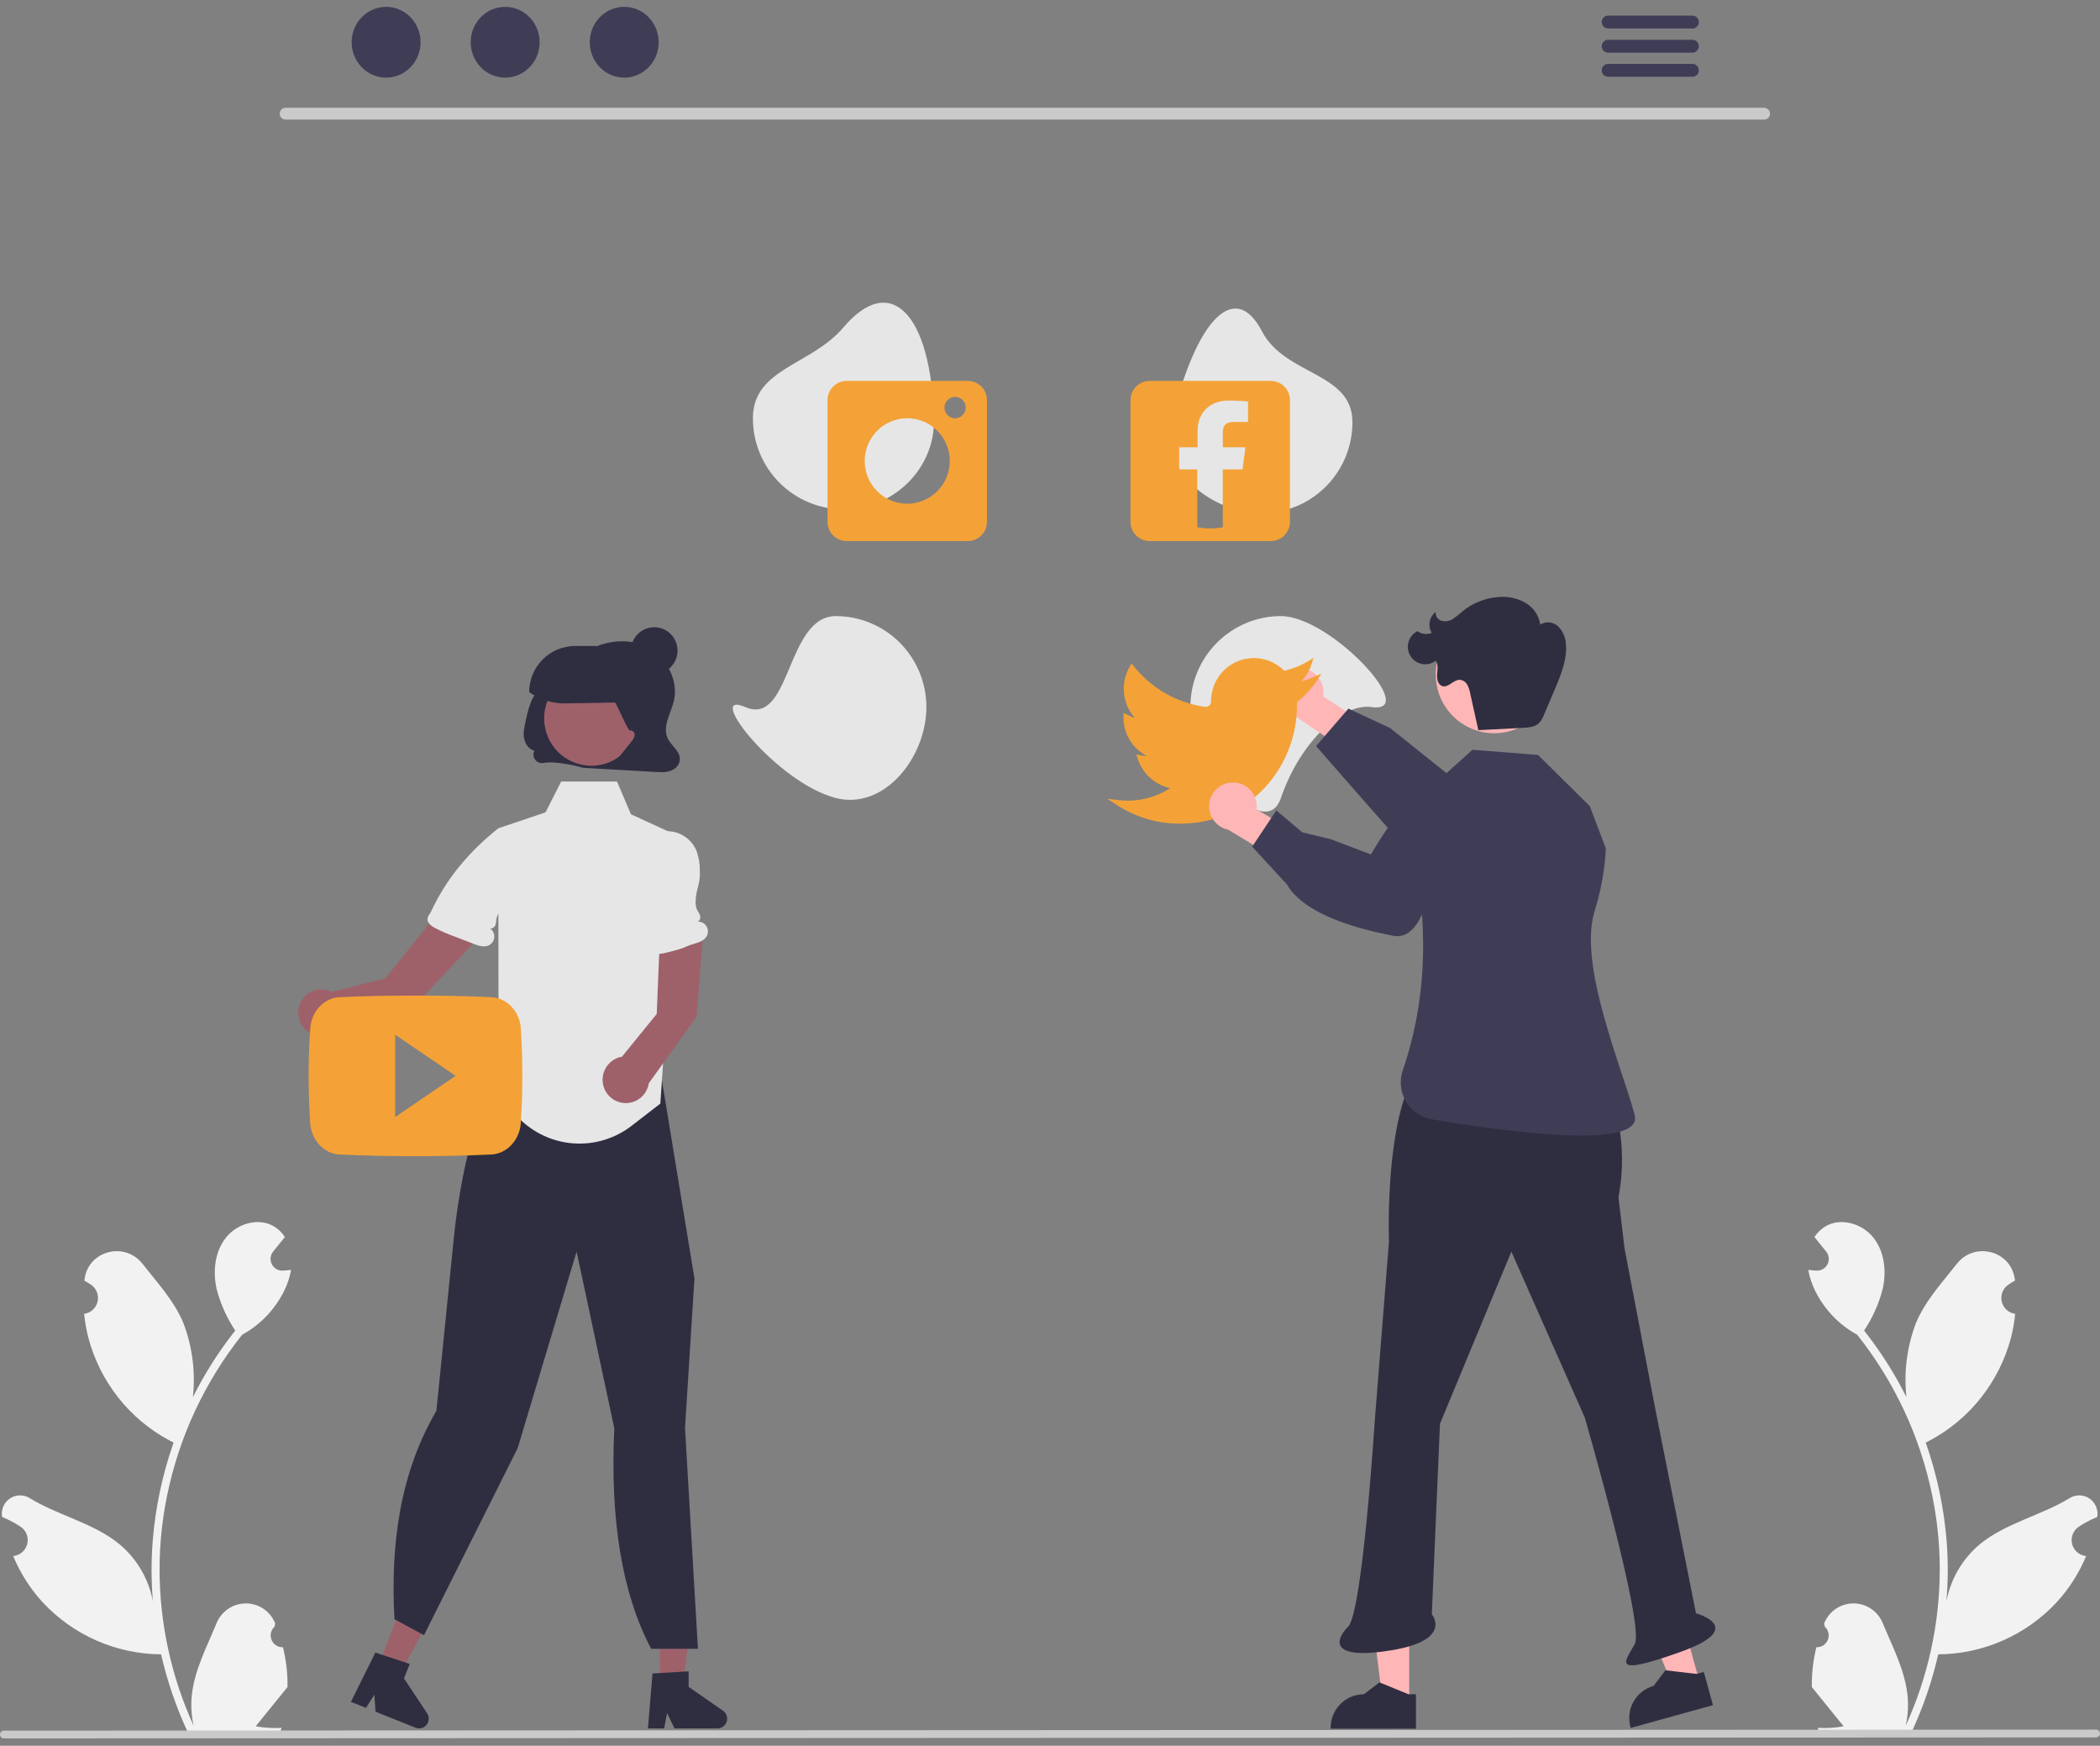 <svg width="148" height="123" viewBox="0 0 148 123" fill="none" xmlns="http://www.w3.org/2000/svg">
<rect x="0" y="0" width="148" height="123" fill="#808080" stroke="none"/>
<g clip-path="url(#clip0_598_231)">
<path d="M19.942 116.059C19.772 116.066 19.604 116.022 19.46 115.93C19.317 115.839 19.205 115.706 19.139 115.548C19.074 115.391 19.058 115.217 19.094 115.05C19.13 114.883 19.216 114.732 19.341 114.616C19.362 114.532 19.377 114.472 19.398 114.389C19.39 114.371 19.383 114.353 19.375 114.334C19.204 113.929 18.918 113.583 18.552 113.34C18.185 113.098 17.756 112.969 17.317 112.971C16.879 112.972 16.45 113.104 16.086 113.349C15.721 113.595 15.437 113.943 15.269 114.35C14.598 115.974 13.743 117.601 13.532 119.319C13.44 120.078 13.479 120.848 13.648 121.593C12.07 118.138 11.251 114.382 11.246 110.581C11.246 109.627 11.299 108.674 11.404 107.726C11.492 106.949 11.613 106.177 11.768 105.411C12.613 101.255 14.428 97.359 17.064 94.043C18.34 93.344 19.371 92.269 20.02 90.963C20.255 90.494 20.421 89.993 20.513 89.475C20.369 89.494 20.223 89.506 20.079 89.516C20.034 89.518 19.987 89.52 19.942 89.523L19.925 89.523C19.767 89.531 19.61 89.492 19.474 89.411C19.337 89.331 19.226 89.213 19.155 89.071C19.084 88.929 19.055 88.769 19.072 88.611C19.089 88.453 19.151 88.303 19.251 88.18C19.313 88.103 19.375 88.026 19.437 87.95C19.532 87.831 19.628 87.715 19.723 87.597C19.734 87.585 19.744 87.573 19.753 87.561C19.862 87.426 19.97 87.293 20.079 87.158C19.881 86.849 19.614 86.591 19.3 86.402C18.213 85.763 16.712 86.206 15.927 87.194C15.139 88.182 14.99 89.568 15.264 90.802C15.533 91.853 15.978 92.849 16.58 93.749C16.521 93.825 16.46 93.899 16.401 93.975C15.323 95.367 14.383 96.862 13.595 98.438C13.787 96.672 13.558 94.886 12.928 93.226C12.29 91.679 11.093 90.376 10.039 89.039C8.773 87.432 6.177 88.133 5.954 90.17C5.951 90.189 5.949 90.209 5.947 90.229C6.104 90.317 6.257 90.412 6.407 90.511C6.595 90.638 6.741 90.818 6.826 91.029C6.91 91.24 6.929 91.472 6.88 91.694C6.831 91.916 6.716 92.118 6.551 92.274C6.386 92.43 6.178 92.531 5.954 92.566L5.931 92.57C5.987 93.136 6.085 93.698 6.226 94.249C6.633 95.789 7.353 97.228 8.339 98.476C9.326 99.724 10.559 100.753 11.961 101.499C12.053 101.547 12.143 101.594 12.235 101.639C11.443 103.892 10.947 106.238 10.758 108.619C10.651 110.024 10.657 111.435 10.777 112.839L10.77 112.789C10.468 111.228 9.638 109.82 8.422 108.802C6.616 107.311 4.063 106.762 2.115 105.565C1.907 105.431 1.667 105.36 1.421 105.359C1.174 105.359 0.933 105.429 0.725 105.561C0.518 105.694 0.352 105.883 0.248 106.107C0.144 106.331 0.106 106.58 0.138 106.825C0.141 106.843 0.143 106.86 0.146 106.878C0.437 106.997 0.719 107.133 0.993 107.288C1.15 107.376 1.303 107.47 1.453 107.57C1.641 107.696 1.787 107.877 1.871 108.088C1.956 108.299 1.975 108.531 1.926 108.753C1.877 108.975 1.762 109.177 1.597 109.333C1.432 109.488 1.223 109.59 0.999 109.625L0.976 109.628C0.96 109.631 0.946 109.633 0.929 109.636C1.426 110.826 2.122 111.921 2.989 112.874C4.059 114.028 5.353 114.95 6.791 115.583C8.228 116.217 9.78 116.549 11.35 116.559H11.352C11.778 118.418 12.396 120.229 13.195 121.961H19.777C19.801 121.887 19.822 121.811 19.843 121.738C19.234 121.776 18.622 121.74 18.022 121.629C18.51 121.027 18.998 120.42 19.487 119.819C19.498 119.807 19.508 119.796 19.517 119.783C19.765 119.475 20.015 119.17 20.263 118.862L20.263 118.861C20.276 117.917 20.169 116.975 19.942 116.059L19.942 116.059Z" fill="#F2F2F2"/>
<path d="M128.011 116.059C128.181 116.066 128.349 116.022 128.493 115.93C128.636 115.839 128.748 115.706 128.814 115.548C128.879 115.391 128.895 115.217 128.859 115.05C128.823 114.883 128.737 114.732 128.612 114.616C128.591 114.532 128.576 114.472 128.555 114.389C128.563 114.371 128.57 114.353 128.578 114.334C128.749 113.929 129.035 113.583 129.401 113.34C129.768 113.098 130.197 112.969 130.636 112.971C131.074 112.972 131.503 113.104 131.867 113.349C132.232 113.595 132.516 113.943 132.684 114.35C133.355 115.974 134.21 117.601 134.421 119.319C134.514 120.078 134.474 120.848 134.305 121.593C135.883 118.138 136.702 114.382 136.707 110.581C136.707 109.627 136.655 108.674 136.549 107.726C136.462 106.949 136.34 106.177 136.186 105.411C135.34 101.255 133.525 97.359 130.889 94.043C129.613 93.344 128.582 92.269 127.933 90.963C127.698 90.494 127.532 89.993 127.44 89.475C127.584 89.494 127.73 89.506 127.874 89.516C127.919 89.518 127.966 89.52 128.011 89.523L128.028 89.523C128.186 89.531 128.343 89.492 128.479 89.411C128.616 89.331 128.727 89.213 128.798 89.071C128.869 88.929 128.898 88.769 128.881 88.611C128.864 88.453 128.802 88.303 128.702 88.18C128.64 88.103 128.578 88.026 128.516 87.95C128.421 87.831 128.325 87.715 128.23 87.597C128.219 87.585 128.209 87.573 128.2 87.561C128.091 87.426 127.983 87.293 127.874 87.158C128.072 86.849 128.339 86.591 128.653 86.402C129.74 85.763 131.241 86.206 132.026 87.194C132.814 88.182 132.963 89.568 132.689 90.802C132.42 91.853 131.975 92.849 131.373 93.749C131.432 93.825 131.493 93.899 131.552 93.975C132.63 95.367 133.57 96.862 134.358 98.438C134.166 96.672 134.395 94.886 135.025 93.226C135.663 91.679 136.86 90.376 137.914 89.039C139.18 87.432 141.776 88.133 141.999 90.17C142.002 90.189 142.004 90.209 142.006 90.229C141.849 90.317 141.696 90.412 141.546 90.511C141.358 90.638 141.212 90.818 141.127 91.029C141.043 91.24 141.024 91.472 141.073 91.694C141.122 91.916 141.237 92.118 141.402 92.274C141.567 92.43 141.775 92.531 141.999 92.566L142.022 92.57C141.966 93.136 141.868 93.698 141.727 94.249C141.32 95.789 140.6 97.228 139.614 98.476C138.627 99.723 137.394 100.753 135.992 101.499C135.9 101.547 135.81 101.594 135.718 101.639C136.51 103.892 137.006 106.238 137.195 108.619C137.302 110.024 137.296 111.435 137.176 112.839L137.184 112.789C137.486 111.228 138.315 109.82 139.531 108.802C141.337 107.311 143.89 106.762 145.838 105.565C146.046 105.431 146.286 105.36 146.533 105.359C146.779 105.359 147.02 105.429 147.228 105.561C147.435 105.694 147.601 105.883 147.705 106.107C147.809 106.331 147.847 106.58 147.815 106.825C147.812 106.843 147.81 106.86 147.807 106.878C147.517 106.997 147.234 107.133 146.96 107.288C146.804 107.376 146.65 107.47 146.5 107.57C146.312 107.696 146.166 107.877 146.082 108.088C145.997 108.299 145.978 108.531 146.027 108.753C146.076 108.975 146.191 109.177 146.356 109.333C146.522 109.488 146.73 109.59 146.954 109.625L146.977 109.628C146.993 109.631 147.007 109.633 147.024 109.636C146.527 110.826 145.831 111.921 144.964 112.874C143.894 114.028 142.6 114.95 141.162 115.583C139.725 116.217 138.173 116.549 136.603 116.559H136.601C136.175 118.418 135.557 120.229 134.758 121.961H128.176C128.152 121.887 128.131 121.811 128.11 121.738C128.719 121.776 129.331 121.74 129.931 121.629C129.443 121.027 128.955 120.42 128.466 119.819C128.455 119.807 128.445 119.796 128.436 119.783C128.188 119.475 127.938 119.17 127.69 118.862L127.69 118.861C127.677 117.917 127.785 116.975 128.011 116.059Z" fill="#F2F2F2"/>
<path d="M46.506 119.005H48.1L48.858 112.832H46.506V119.005Z" fill="#9E616A"/>
<path d="M45.986 117.908L48.532 117.756V118.851L50.953 120.53C51.072 120.613 51.162 120.732 51.21 120.87C51.257 121.008 51.259 121.158 51.216 121.297C51.173 121.436 51.086 121.558 50.969 121.644C50.852 121.731 50.711 121.778 50.566 121.778H47.534L47.012 120.694L46.808 121.778H45.665L45.986 117.908Z" fill="#2F2E41"/>
<path d="M26.533 117.645L28.014 118.237L30.991 112.783L28.806 111.91L26.533 117.645Z" fill="#9E616A"/>
<path d="M26.454 116.433L28.875 117.237L28.472 118.255L30.102 120.714C30.183 120.835 30.223 120.979 30.216 121.125C30.209 121.271 30.156 121.411 30.065 121.524C29.973 121.637 29.848 121.718 29.707 121.755C29.567 121.792 29.418 121.783 29.283 121.729L26.467 120.603L26.381 119.402L25.792 120.333L24.73 119.909L26.454 116.433Z" fill="#2F2E41"/>
<path d="M43.294 100.636L40.637 88.182L36.487 102.02L29.916 115.141L29.882 115.211L27.8 114.085C27.507 108.757 28.204 103.765 30.756 99.399L31.964 87.416C32.001 87.007 32.902 77.394 35.756 75.689L36.592 73.776L44.905 71.714L44.935 71.748C45.734 72.65 46.262 73.762 46.458 74.954L48.941 90.065L48.943 90.074L48.277 100.616L49.188 116.169H45.892C43.852 112.315 42.986 107.138 43.294 100.636Z" fill="#2F2E41"/>
<path d="M83.892 49.817C83.892 53.357 89.126 59.573 90.274 56.226C91.68 52.129 94.678 49.532 96.656 49.817C100.145 50.32 93.799 43.408 90.274 43.408C88.582 43.408 86.958 44.083 85.762 45.285C84.565 46.487 83.892 48.117 83.892 49.817Z" fill="#E6E6E6"/>
<path d="M82.552 29.745C81.724 33.186 85.409 36.154 88.934 36.154C89.772 36.154 90.602 35.989 91.376 35.667C92.15 35.344 92.854 34.872 93.446 34.277C94.039 33.682 94.509 32.976 94.83 32.198C95.15 31.421 95.316 30.587 95.316 29.745C95.316 26.206 90.565 26.474 88.934 23.336C87.066 19.744 84.331 22.35 82.552 29.745Z" fill="#E6E6E6"/>
<path d="M53.061 29.476C53.061 31.176 53.733 32.806 54.93 34.008C56.127 35.21 57.75 35.885 59.442 35.885C62.967 35.885 65.927 33.014 65.824 29.476C65.61 22.064 62.75 19.16 59.442 23.067C57.159 25.764 53.061 25.937 53.061 29.476Z" fill="#E6E6E6"/>
<path d="M52.524 49.817C49.546 48.524 54.719 55.15 58.906 56.226C62.321 57.103 65.288 53.357 65.288 49.817C65.288 48.975 65.123 48.142 64.802 47.364C64.481 46.587 64.011 45.88 63.419 45.285C62.826 44.69 62.123 44.218 61.348 43.896C60.574 43.574 59.744 43.408 58.906 43.408C55.382 43.408 55.76 51.221 52.524 49.817Z" fill="#E6E6E6"/>
<path d="M124.337 8.427H20.117C20.009 8.425 19.906 8.38 19.83 8.302C19.754 8.224 19.712 8.12 19.712 8.011C19.712 7.902 19.754 7.798 19.83 7.72C19.906 7.642 20.009 7.597 20.117 7.595H124.337C124.445 7.597 124.548 7.642 124.624 7.72C124.7 7.798 124.743 7.902 124.743 8.011C124.743 8.12 124.7 8.224 124.624 8.302C124.548 8.38 124.445 8.425 124.337 8.427Z" fill="#CACACA"/>
<path d="M27.212 5.47C28.553 5.47 29.64 4.353 29.64 2.976C29.64 1.599 28.553 0.482 27.212 0.482C25.87 0.482 24.783 1.599 24.783 2.976C24.783 4.353 25.87 5.47 27.212 5.47Z" fill="#3F3D56"/>
<path d="M35.602 5.47C36.944 5.47 38.031 4.353 38.031 2.976C38.031 1.599 36.944 0.482 35.602 0.482C34.261 0.482 33.173 1.599 33.173 2.976C33.173 4.353 34.261 5.47 35.602 5.47Z" fill="#3F3D56"/>
<path d="M43.993 5.47C45.334 5.47 46.422 4.353 46.422 2.976C46.422 1.599 45.334 0.482 43.993 0.482C42.651 0.482 41.564 1.599 41.564 2.976C41.564 4.353 42.651 5.47 43.993 5.47Z" fill="#3F3D56"/>
<path d="M119.285 1.1H113.325C113.207 1.103 113.094 1.152 113.011 1.236C112.929 1.321 112.882 1.435 112.882 1.554C112.882 1.672 112.929 1.786 113.011 1.871C113.094 1.956 113.207 2.005 113.325 2.007H119.285C119.403 2.005 119.516 1.956 119.598 1.871C119.681 1.786 119.727 1.672 119.727 1.554C119.727 1.435 119.681 1.321 119.598 1.236C119.516 1.152 119.403 1.103 119.285 1.1Z" fill="#3F3D56"/>
<path d="M119.285 2.802H113.325C113.207 2.804 113.094 2.853 113.011 2.938C112.929 3.022 112.882 3.136 112.882 3.255C112.882 3.374 112.929 3.488 113.011 3.572C113.094 3.657 113.207 3.706 113.325 3.708H119.285C119.403 3.706 119.516 3.657 119.598 3.572C119.681 3.488 119.727 3.374 119.727 3.255C119.727 3.136 119.681 3.022 119.598 2.938C119.516 2.853 119.403 2.804 119.285 2.802Z" fill="#3F3D56"/>
<path d="M119.285 4.501H113.325C113.207 4.503 113.094 4.552 113.011 4.637C112.929 4.721 112.882 4.835 112.882 4.954C112.882 5.073 112.929 5.187 113.011 5.271C113.094 5.356 113.207 5.405 113.325 5.407H119.285C119.403 5.405 119.516 5.356 119.598 5.271C119.681 5.187 119.727 5.073 119.727 4.954C119.727 4.835 119.681 4.721 119.598 4.637C119.516 4.552 119.403 4.503 119.285 4.501Z" fill="#3F3D56"/>
<path d="M89.56 26.837H81.024C80.846 26.837 80.671 26.872 80.507 26.94C80.343 27.008 80.194 27.108 80.069 27.234C79.943 27.36 79.844 27.51 79.776 27.674C79.708 27.839 79.673 28.015 79.673 28.193V36.766C79.673 37.126 79.815 37.471 80.069 37.725C80.322 37.98 80.665 38.123 81.024 38.123H89.56C89.918 38.123 90.262 37.98 90.515 37.725C90.769 37.471 90.911 37.126 90.911 36.766V28.193C90.911 27.834 90.769 27.488 90.515 27.234C90.262 26.98 89.918 26.837 89.56 26.837ZM87.957 29.731H86.978C86.31 29.731 86.18 30.049 86.18 30.518V31.513H87.774L87.567 33.075H86.177V37.149C85.582 37.261 84.972 37.26 84.379 37.145V33.075H83.104V31.513H84.402V30.358C84.402 28.977 85.358 28.222 86.588 28.222C87.179 28.222 87.812 28.267 87.957 28.288V29.731Z" fill="#F4A237"/>
<path d="M68.207 26.837H59.671C59.313 26.837 58.969 26.98 58.716 27.234C58.462 27.488 58.32 27.834 58.32 28.193V36.766C58.32 37.126 58.462 37.471 58.716 37.725C58.969 37.98 59.313 38.123 59.671 38.123H68.207C68.566 38.123 68.909 37.98 69.163 37.725C69.416 37.471 69.558 37.126 69.558 36.766V28.193C69.558 27.834 69.416 27.488 69.163 27.234C68.909 26.98 68.566 26.837 68.207 26.837ZM63.939 35.489C63.346 35.489 62.767 35.313 62.274 34.982C61.782 34.651 61.397 34.181 61.17 33.632C60.944 33.082 60.884 32.477 61 31.893C61.116 31.309 61.401 30.773 61.82 30.352C62.239 29.931 62.773 29.644 63.355 29.528C63.936 29.412 64.538 29.471 65.086 29.699C65.634 29.927 66.102 30.313 66.431 30.808C66.76 31.303 66.936 31.884 66.936 32.48C66.936 33.278 66.62 34.044 66.058 34.608C65.496 35.172 64.734 35.489 63.939 35.489ZM67.311 29.47C67.163 29.47 67.018 29.426 66.894 29.343C66.771 29.261 66.675 29.143 66.618 29.006C66.562 28.868 66.547 28.717 66.576 28.571C66.605 28.425 66.676 28.291 66.781 28.186C66.886 28.08 67.019 28.009 67.165 27.98C67.31 27.951 67.46 27.966 67.597 28.023C67.734 28.079 67.851 28.176 67.934 28.3C68.016 28.423 68.06 28.569 68.06 28.718C68.06 28.917 67.981 29.109 67.841 29.25C67.7 29.391 67.509 29.47 67.311 29.47Z" fill="#F4A237"/>
<path d="M91.617 47.085C91.86 47.087 92.1 47.142 92.32 47.247C92.54 47.352 92.734 47.504 92.889 47.693C93.044 47.881 93.156 48.102 93.217 48.338C93.278 48.575 93.287 48.822 93.242 49.062L96.431 51.147L95.643 53.402L91.18 50.395C90.783 50.294 90.437 50.049 90.207 49.708C89.978 49.367 89.88 48.953 89.934 48.545C89.988 48.137 90.189 47.763 90.499 47.494C90.809 47.225 91.207 47.079 91.617 47.085Z" fill="#FFB6B6"/>
<path d="M92.753 52.565L95.029 49.926L97.971 51.296L103.981 56.1C104.769 56.192 110.749 56.967 110.639 59.173C110.636 59.43 110.578 59.684 110.468 59.917C110.358 60.15 110.2 60.357 110.003 60.522C109.059 61.305 107.424 61.083 107.363 61.074L103.45 60.877C103.245 60.926 101.121 61.416 99.996 60.715C99.655 60.502 92.753 52.565 92.753 52.565Z" fill="#3F3D56"/>
<path d="M99.318 119.983L97.453 119.983L96.566 112.761H99.318L99.318 119.983Z" fill="#FFB6B6"/>
<path d="M99.793 121.798L93.781 121.798V121.722C93.781 121.098 94.028 120.501 94.467 120.06C94.906 119.619 95.501 119.372 96.121 119.372L97.219 118.535L99.268 119.372L99.793 119.372L99.793 121.798Z" fill="#2F2E41"/>
<path d="M119.781 118.518L117.984 119.016L115.215 112.292L117.867 111.556L119.781 118.518Z" fill="#FFB6B6"/>
<path d="M120.721 120.14L114.926 121.747L114.906 121.674C114.741 121.073 114.82 120.431 115.126 119.889C115.432 119.347 115.94 118.949 116.539 118.783L117.375 117.683L119.572 117.942L120.078 117.801L120.721 120.14Z" fill="#2F2E41"/>
<path d="M99.4 76.276L113.488 76.998L113.493 77.01C114.336 79.365 114.534 81.904 114.063 84.361L114.494 87.97L116.651 99.231L119.526 113.668C119.526 113.668 123.263 114.679 118.376 116.411C113.488 118.143 114.494 117.133 115.213 115.833C115.932 114.534 111.691 99.88 111.691 99.88L106.516 88.186L101.484 100.314L100.909 113.74C100.909 113.74 102.419 115.545 98.106 116.267C93.793 116.988 94.009 115.617 95.015 114.606C96.022 113.596 96.884 100.169 96.884 100.169L97.89 87.465C97.89 87.465 97.603 80.102 99.4 76.276Z" fill="#2F2E41"/>
<path d="M113.175 59.782L112.043 56.798L108.395 53.19L103.775 52.826L100.38 55.879L99.42 58.916C100.679 64.771 100.653 70.164 98.869 75.389C98.742 75.75 98.695 76.135 98.732 76.516C98.769 76.897 98.887 77.266 99.08 77.596C99.273 77.927 99.536 78.211 99.849 78.429C100.163 78.647 100.52 78.794 100.896 78.859C106.129 79.742 115.874 81.066 115.203 78.545C114.315 75.21 111.226 68.032 112.37 64.236C112.787 62.917 113.049 61.554 113.151 60.174L113.175 59.782Z" fill="#3F3D56"/>
<path d="M105.308 51.662C107.585 51.662 109.431 49.808 109.431 47.521C109.431 45.234 107.585 43.38 105.308 43.38C103.031 43.38 101.185 45.234 101.185 47.521C101.185 49.808 103.031 51.662 105.308 51.662Z" fill="#FFB6B6"/>
<path d="M104.183 51.444L107.326 51.283C107.729 51.262 108.168 51.227 108.461 50.948C108.619 50.776 108.74 50.574 108.817 50.354C109.108 49.676 109.398 48.998 109.682 48.318C110.073 47.376 110.458 46.381 110.358 45.365C110.334 44.901 110.141 44.463 109.814 44.134C109.647 43.975 109.433 43.877 109.205 43.854C108.976 43.83 108.747 43.884 108.552 44.005C108.504 43.684 108.383 43.378 108.199 43.111C108.016 42.843 107.774 42.621 107.493 42.461C106.924 42.145 106.274 42.007 105.627 42.063C104.688 42.124 103.791 42.479 103.063 43.078C102.858 43.268 102.64 43.442 102.409 43.599C102.293 43.677 102.162 43.73 102.025 43.756C101.888 43.781 101.747 43.778 101.611 43.747C101.476 43.711 101.359 43.627 101.281 43.511C101.203 43.395 101.169 43.254 101.186 43.115C100.965 43.281 100.813 43.524 100.761 43.797C100.708 44.069 100.759 44.352 100.902 44.589C100.739 44.657 100.561 44.682 100.385 44.662C100.21 44.641 100.042 44.575 99.9 44.47C99.747 44.546 99.611 44.653 99.502 44.785C99.393 44.917 99.312 45.07 99.266 45.235C99.219 45.4 99.207 45.572 99.231 45.742C99.254 45.912 99.313 46.075 99.403 46.221C99.492 46.366 99.612 46.491 99.752 46.588C99.893 46.685 100.053 46.751 100.221 46.782C100.388 46.814 100.561 46.809 100.727 46.77C100.893 46.73 101.049 46.657 101.185 46.553C101.376 46.821 101.305 47.186 101.28 47.515C101.255 47.843 101.343 48.252 101.658 48.343C102.085 48.466 102.43 47.889 102.874 47.895C102.984 47.904 103.089 47.94 103.182 47.999C103.274 48.059 103.35 48.141 103.403 48.237C103.508 48.431 103.58 48.641 103.615 48.858L104.183 51.426" fill="#2F2E41"/>
<path d="M83.131 58.032C81.561 58.033 80.025 57.576 78.709 56.716L78.047 56.284L78.832 56.371C79.038 56.394 79.259 56.407 79.49 56.411C80.548 56.412 81.584 56.106 82.473 55.53C81.945 55.415 81.455 55.164 81.053 54.8C80.651 54.437 80.351 53.975 80.181 53.459L80.083 53.155L80.396 53.217C80.538 53.245 80.682 53.261 80.826 53.265C80.331 53.009 79.915 52.622 79.625 52.145C79.334 51.667 79.18 51.119 79.179 50.56V50.238L79.458 50.362C79.624 50.456 79.799 50.53 79.981 50.585C79.55 50.1 79.283 49.491 79.217 48.844C79.15 48.198 79.289 47.547 79.612 46.983L79.748 46.747L79.92 46.959C81.167 48.509 82.954 49.525 84.918 49.801C84.972 49.809 85.027 49.804 85.079 49.789C85.131 49.773 85.18 49.746 85.22 49.71C85.262 49.674 85.296 49.629 85.319 49.578C85.342 49.528 85.353 49.473 85.353 49.417C85.349 48.816 85.523 48.227 85.853 47.725C86.183 47.223 86.654 46.831 87.207 46.6C87.759 46.368 88.368 46.307 88.955 46.424C89.543 46.541 90.082 46.831 90.505 47.257C91.083 47.13 91.637 46.912 92.147 46.609L92.577 46.354L92.42 46.83C92.275 47.272 92.031 47.675 91.708 48.008C91.995 47.934 92.275 47.836 92.547 47.716L93.13 47.459L92.779 47.992C92.407 48.557 91.942 49.056 91.405 49.465V49.737C91.405 53.815 88.316 58.032 83.148 58.032L83.131 58.032Z" fill="#F4A237"/>
<path d="M86.834 55.129C87.077 55.119 87.32 55.163 87.544 55.257C87.769 55.351 87.97 55.494 88.134 55.674C88.298 55.855 88.42 56.07 88.492 56.303C88.565 56.537 88.585 56.783 88.552 57.026L91.838 58.953L91.159 61.244L86.557 58.457C86.155 58.374 85.798 58.147 85.552 57.817C85.306 57.488 85.189 57.079 85.224 56.669C85.258 56.259 85.44 55.876 85.737 55.592C86.034 55.308 86.424 55.143 86.834 55.129Z" fill="#FFB6B6"/>
<path d="M90.703 62.321L88.249 59.654L89.95 57.1L91.783 58.645L93.788 59.126L96.617 60.203C97.01 59.512 100.066 54.292 102.043 55.259C102.278 55.362 102.487 55.516 102.658 55.709C102.828 55.901 102.955 56.129 103.029 56.376C103.376 57.554 102.531 58.978 102.499 59.031L100.783 62.569C100.749 62.777 100.364 64.932 99.281 65.695C99.128 65.808 98.953 65.887 98.768 65.928C98.582 65.969 98.391 65.971 98.205 65.934C94.838 65.294 92.466 64.306 91.255 63.048C91.042 62.83 90.856 62.585 90.703 62.321Z" fill="#3F3D56"/>
<path d="M47.05 52.01C46.672 51.194 47.272 50.283 47.486 49.405C47.885 47.766 46.76 45.991 45.236 45.423C43.711 44.855 41.959 45.33 40.649 46.324C39.365 47.298 38.462 47.757 37.578 49.134C37.281 49.595 36.967 51.028 36.911 51.581C36.855 52.134 37.14 52.768 37.659 52.889C37.609 52.988 37.587 53.098 37.596 53.208C37.604 53.319 37.643 53.424 37.707 53.514C37.771 53.604 37.858 53.675 37.96 53.718C38.061 53.761 38.172 53.776 38.281 53.76C39.275 53.568 41.1 54.098 41.1 54.098C42.803 54.196 44.505 54.293 46.207 54.391C46.643 54.416 47.095 54.439 47.487 54.197C47.596 54.133 47.689 54.047 47.761 53.943C47.833 53.84 47.882 53.722 47.904 53.598C48.003 52.951 47.311 52.573 47.05 52.01Z" fill="#2F2E41"/>
<path d="M48.336 59.15L47.963 61.639L47.372 65.584L47.272 67.045L46.537 77.757L44.513 79.32C43.341 80.226 41.878 80.666 40.403 80.558C38.928 80.449 37.545 79.799 36.517 78.731L34.059 77.543C35.377 76.241 35.132 70.209 35.132 70.209L35.117 58.36L38.449 57.235L39.547 55.065H43.484L44.468 57.372L46.255 58.192L47.069 58.568L48.336 59.15Z" fill="#E6E6E6"/>
<path d="M41.678 53.952C43.517 53.952 45.007 52.455 45.007 50.609C45.007 48.762 43.517 47.265 41.678 47.265C39.839 47.265 38.349 48.762 38.349 50.609C38.349 52.455 39.839 53.952 41.678 53.952Z" fill="#9E616A"/>
<path d="M39.776 49.56C38.896 49.562 38.038 49.289 37.318 48.782L37.294 48.765C37.294 48.337 37.378 47.915 37.541 47.52C37.704 47.126 37.942 46.767 38.243 46.465C38.544 46.163 38.901 45.923 39.293 45.76C39.686 45.597 40.107 45.513 40.533 45.513H41.855C42.277 45.513 42.695 45.597 43.085 45.76C43.475 45.923 43.829 46.162 44.127 46.462C44.425 46.763 44.662 47.12 44.822 47.512C44.983 47.905 45.065 48.325 45.063 48.749C45.061 48.943 44.983 49.128 44.846 49.265C44.71 49.401 44.526 49.479 44.333 49.482L39.852 49.559C39.827 49.56 39.801 49.56 39.776 49.56Z" fill="#2F2E41"/>
<path d="M49.521 66.023L46.505 66.048L46.284 71.438L43.834 74.451C43.536 74.501 43.257 74.633 43.029 74.833C42.801 75.032 42.633 75.291 42.542 75.58C42.451 75.87 42.442 76.179 42.515 76.474C42.588 76.768 42.741 77.037 42.956 77.249C43.172 77.462 43.442 77.611 43.737 77.679C44.031 77.748 44.339 77.733 44.625 77.637C44.912 77.54 45.167 77.367 45.361 77.134C45.556 76.902 45.682 76.62 45.727 76.32L49.103 71.621L49.521 66.023Z" fill="#9E616A"/>
<path d="M33.62 66.184L30.529 64.733L27.153 68.93L23.398 69.884C23.129 69.746 22.827 69.685 22.526 69.709C22.224 69.733 21.935 69.84 21.691 70.018C21.446 70.196 21.255 70.439 21.139 70.719C21.023 71 20.987 71.307 21.034 71.607C21.081 71.906 21.209 72.187 21.405 72.418C21.601 72.65 21.857 72.822 22.145 72.916C22.432 73.01 22.739 73.023 23.034 72.953C23.328 72.882 23.596 72.732 23.811 72.518L29.309 70.763L33.62 66.184Z" fill="#9E616A"/>
<path d="M43.344 53.694L44.496 52.25C44.621 52.124 44.702 51.961 44.728 51.785C44.734 51.608 44.568 51.419 44.401 51.474C44.246 51.526 43.353 49.278 43.189 49.278C43.02 49.279 42.965 49.052 42.963 48.883C42.955 48.239 43.476 48.93 43.648 48.31C43.82 47.69 44.492 48.223 45.071 47.946C45.65 47.669 46.436 47.795 46.794 48.329C47.059 48.725 47.049 49.24 47.014 49.716C46.932 50.821 46.767 51.918 46.519 52.997C46.458 53.262 46.367 53.559 46.124 53.678C45.99 53.732 45.846 53.753 45.702 53.742L43.927 53.733" fill="#2F2E41"/>
<path d="M46.109 47.486C47.015 47.486 47.75 46.748 47.75 45.838C47.75 44.928 47.015 44.191 46.109 44.191C45.203 44.191 44.468 44.928 44.468 45.838C44.468 46.748 45.203 47.486 46.109 47.486Z" fill="#2F2E41"/>
<path d="M49.799 65.971C49.622 66.281 49.244 66.404 48.9 66.5C48.434 66.63 48.298 66.762 47.832 66.892C47.646 66.945 47.459 66.997 47.272 67.045C46.965 67.128 46.654 67.193 46.339 67.238C46.075 67.276 45.763 67.276 45.591 67.07C45.476 66.893 45.43 66.68 45.461 66.472C45.528 63.941 45.596 61.41 45.664 58.879L45.807 58.929C45.871 58.886 45.938 58.848 46.007 58.813C46.336 58.645 46.7 58.561 47.069 58.568C47.28 58.57 47.489 58.602 47.691 58.665C48.003 58.765 48.291 58.932 48.533 59.154C48.775 59.377 48.965 59.65 49.092 59.954C49.255 60.413 49.333 60.898 49.322 61.386C49.323 61.46 49.323 61.534 49.325 61.608C49.335 62.241 49.015 62.873 49.025 63.506C49.017 63.684 49.041 63.862 49.097 64.032C49.162 64.2 49.29 64.34 49.34 64.514C49.389 64.687 49.308 64.925 49.13 64.938C49.256 64.924 49.383 64.946 49.498 65.001C49.613 65.056 49.71 65.141 49.78 65.248C49.849 65.355 49.887 65.479 49.891 65.607C49.894 65.734 49.862 65.86 49.799 65.971Z" fill="#E6E6E6"/>
<path d="M35.13 58.375C35.459 58.395 35.778 58.487 36.067 58.645C36.355 58.803 36.605 59.023 36.799 59.29C36.993 59.556 37.126 59.863 37.189 60.187C37.251 60.511 37.242 60.845 37.161 61.165C36.989 61.699 36.72 62.197 36.366 62.632L35.264 64.173C35.152 64.311 35.066 64.469 35.01 64.638C34.963 64.812 34.981 65.002 34.918 65.171C34.854 65.34 34.65 65.482 34.498 65.385C34.607 65.45 34.697 65.544 34.756 65.656C34.816 65.769 34.844 65.896 34.836 66.023C34.828 66.151 34.786 66.273 34.713 66.378C34.64 66.483 34.54 66.565 34.424 66.616C34.096 66.759 33.721 66.631 33.387 66.503L32.033 65.983C31.551 65.81 31.082 65.605 30.628 65.368C30.394 65.239 30.144 65.053 30.127 64.785C30.114 64.576 30.29 64.416 30.378 64.226C31.481 61.855 33.102 59.968 35.117 58.361L35.13 58.375Z" fill="#E6E6E6"/>
<path d="M36.715 72.649C36.715 71.323 35.742 70.255 34.525 70.255C32.895 70.176 31.236 70.148 29.541 70.148H29.012C27.319 70.148 25.655 70.176 24.028 70.255C22.83 70.255 21.857 71.326 21.857 72.655C21.782 73.708 21.75 74.757 21.753 75.797C21.756 76.837 21.782 77.899 21.854 78.939C21.854 80.269 22.827 81.346 24.025 81.346C25.733 81.425 27.488 81.459 29.272 81.459C31.055 81.459 32.807 81.428 34.522 81.346C35.723 81.346 36.712 80.269 36.712 78.939C36.781 77.887 36.815 76.837 36.812 75.782C36.809 74.726 36.784 73.683 36.715 72.64L36.715 72.649ZM27.851 78.704V72.903L32.112 75.8L27.851 78.704Z" fill="#F4A237"/>
<path d="M147.727 122.412L0.273 122.482C0.201 122.482 0.132 122.453 0.081 122.402C0.029 122.35 0.001 122.281 0.001 122.208C0.001 122.136 0.029 122.066 0.081 122.014C0.132 121.963 0.201 121.934 0.273 121.934L147.727 121.863C147.799 121.863 147.868 121.892 147.92 121.944C147.971 121.995 147.999 122.065 147.999 122.137C147.999 122.21 147.971 122.28 147.92 122.331C147.868 122.382 147.799 122.411 147.727 122.412Z" fill="#CACACA"/>
</g>
<defs>
<clipPath id="clip0_598_231">
<rect width="148" height="122" fill="white" transform="translate(0 0.482)"/>
</clipPath>
</defs>
</svg>
